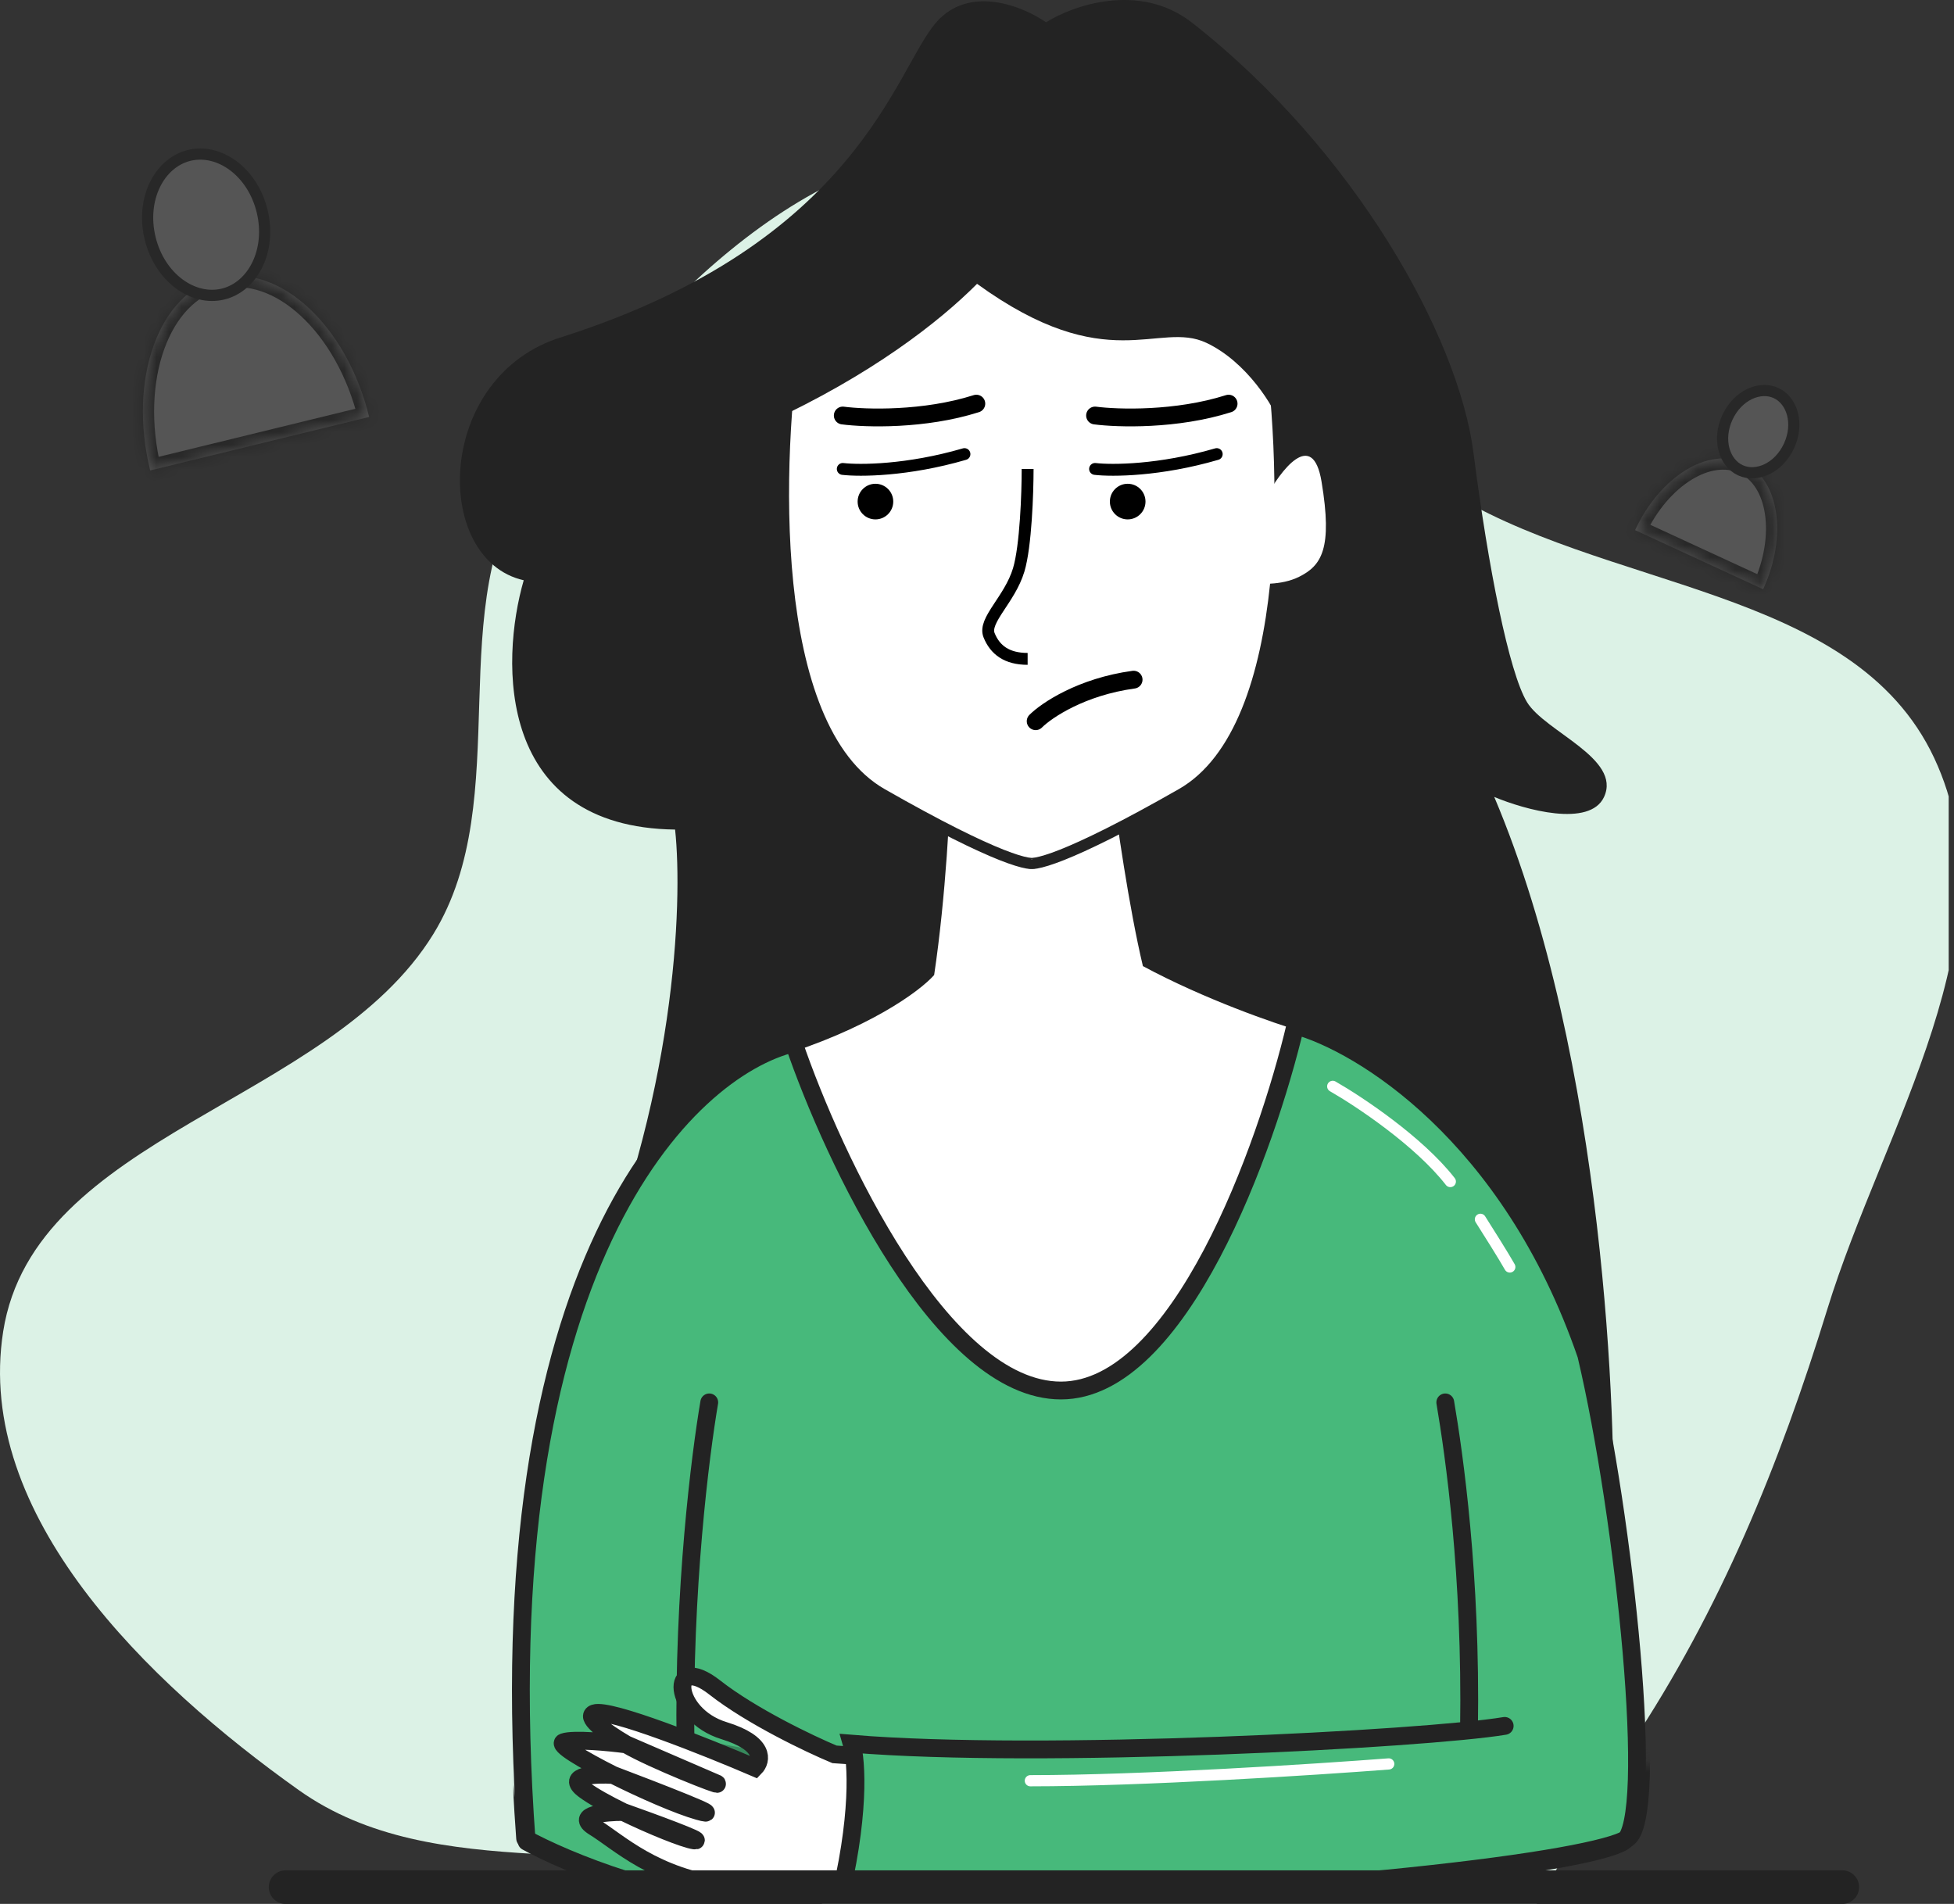 <?xml version="1.0" encoding="UTF-8"?> <svg xmlns="http://www.w3.org/2000/svg" width="156" height="152" viewBox="0 0 156 152" fill="none"><rect x="0" y="0" width="156" height="152" fill="#333333" stroke="none"/> <g clip-path="url(#clip0_138_1418)"> <path fill-rule="evenodd" clip-rule="evenodd" d="M79.13 11.626C94.481 11.857 102.23 30.527 115.11 38.892C127.913 47.206 147.94 46.686 154.421 60.519C160.895 74.336 150.36 89.967 145.876 104.553C142.068 116.937 137.366 128.463 130.211 139.261C122.114 151.481 116.002 168.977 101.562 171.433C86.817 173.941 76.812 155.884 62.77 150.73C50.088 146.076 34.86 150.736 23.845 142.908C11.773 134.328 -2.049 120.942 0.254 106.299C2.726 90.579 26.247 88.125 34.591 74.58C41.3 63.688 35.062 48.242 42.45 37.799C51.308 25.279 63.807 11.396 79.13 11.626Z" fill="#DCF2E6"></path> <g clip-path="url(#clip1_138_1418)"> <path d="M74.748 1.779C77.402 -1.254 81.699 0.516 83.515 1.779C85.648 0.437 90.956 -1.443 95.126 1.779C108.158 11.968 116.451 26.896 117.636 36.137C118.821 45.378 120.479 53.671 121.901 56.041C123.323 58.41 129.483 60.542 128.062 63.623C126.924 66.087 121.743 64.65 119.295 63.623C128.204 84.664 129.069 114.149 128.753 122.047C98.029 125.996 39.159 121.296 46.551 104.615C53.944 87.934 54.529 72.074 53.897 66.229C39.68 66.04 39.917 52.881 41.812 46.326C34.467 44.667 34.704 29.976 44.893 26.896C68.588 19.314 71.431 5.57 74.748 1.779Z" fill="#232323"></path> <path d="M61.72 84.475C69.303 82.2 73.474 79.104 74.579 77.84C75.512 71.598 75.874 64.392 75.937 61.017L88.733 62.201C89.138 65.514 90.134 72.462 91.245 77.129C96.174 79.783 101.765 81.71 103.897 82.342L110.769 85.896C110.216 90.951 109.015 101.203 108.636 101.772C108.257 102.34 87.785 114.33 76.174 112.671C68.197 104.22 54.138 86.749 61.72 84.475Z" fill="white"></path> <path d="M70.405 63.386C61.116 58.078 61.953 36.374 63.533 26.185L75.817 17.418L101.208 26.185C102.788 36.374 103.625 58.078 94.336 63.386C87.088 67.528 83.793 68.765 82.583 68.921C82.528 68.933 82.457 68.94 82.371 68.938C82.284 68.94 82.213 68.933 82.158 68.921C80.948 68.765 77.653 67.528 70.405 63.386Z" fill="white"></path> <path d="M82.726 68.836C82.489 69.231 79.693 68.694 70.405 63.386C61.116 58.078 61.953 36.374 63.533 26.185L75.817 17.418L101.208 26.185C102.788 36.374 103.625 58.078 94.336 63.386C85.048 68.694 82.252 69.231 82.015 68.836" stroke="#232323" stroke-width="0.894"></path> <path d="M61.245 33.767C69.542 29.959 75 25.679 78.005 22.66C88.422 30.211 92.475 25.564 96.313 27.37C99.536 28.887 101.763 32.504 102.237 34.005L113.61 37.085L104.369 17.181C96.629 14.338 81.006 8.698 80.438 8.888C79.727 9.125 63.14 24.764 62.903 25.474C62.666 26.185 46.791 40.402 61.245 33.767Z" fill="#232323"></path> <path d="M42.05 147.028C38.638 100.966 54.845 85.343 63.375 83.289C66.535 92.53 75.223 111.012 84.701 111.012C94.179 111.012 101.129 91.583 103.42 81.868C108.633 83.289 120.575 90.54 126.641 108.169C129.721 121.201 132.209 145.37 129.603 147.028C126.996 148.687 106.263 151.531 68.351 152.715L61.954 152.478C53.613 152.289 45.209 148.766 42.05 147.028Z" fill="#47B97B" stroke="#232323" stroke-width="1.422" stroke-linecap="round" stroke-linejoin="round"></path> <path d="M56.624 111.96C55.913 116.147 54.539 126.888 54.728 139.21" stroke="#232323" stroke-width="1.422" stroke-linecap="round"></path> <path d="M53.067 138.973C59.307 140.552 68.232 141.579 68.232 141.579" stroke="#378A5D" stroke-width="1.422" stroke-linecap="round"></path> <path d="M115.386 111.96C116.097 116.147 117.471 125.703 117.281 138.025" stroke="#232323" stroke-width="1.422" stroke-linecap="round"></path> <path d="M57.057 134.718C60.001 137.024 64.661 139.24 66.624 140.06L77.756 140.829L77.144 150.787L70.238 150.582C68.13 150.859 62.738 151.254 58.041 150.627C52.169 149.843 49.43 147.087 47.441 145.865C45.851 144.888 48.32 144.655 49.754 144.661C48.495 144.045 47.337 143.406 46.643 142.89C45.078 141.725 47.531 141.615 48.953 141.707C46.466 140.458 44.487 139.261 45 139.085C45.802 138.809 48.665 139.09 49.996 139.265C48.011 138.105 46.734 137.032 47.459 136.783C48.661 136.37 56.498 139.504 60.266 141.123C60.819 140.559 61.1 139.178 57.793 138.163C53.659 136.894 53.378 131.837 57.057 134.718Z" fill="white"></path> <path d="M49.996 139.265C48.011 138.105 46.734 137.032 47.459 136.783C48.661 136.37 56.498 139.504 60.266 141.123C60.819 140.559 61.1 139.178 57.793 138.163C53.659 136.894 53.378 131.837 57.057 134.718C60.001 137.024 64.661 139.24 66.624 140.06L77.756 140.829L77.144 150.787L70.238 150.582C68.13 150.859 62.738 151.254 58.041 150.627C52.169 149.843 49.43 147.087 47.441 145.865C45.851 144.888 48.32 144.655 49.754 144.661M49.996 139.265C52.127 140.51 57.666 142.688 57.228 142.391L49.996 139.265ZM49.996 139.265C48.665 139.09 45.802 138.809 45 139.085C44.487 139.261 46.466 140.458 48.953 141.707M48.953 141.707C51.327 142.899 54.165 144.139 55.74 144.583C58.321 145.31 52.29 142.968 48.953 141.707ZM48.953 141.707C47.531 141.615 45.078 141.725 46.643 142.89C47.337 143.406 48.495 144.045 49.754 144.661M49.754 144.661C52.045 145.782 54.669 146.83 55.427 146.931C56.366 147.057 52.036 145.47 49.754 144.661Z" stroke="#232323" stroke-width="1.422" stroke-linecap="round"></path> <path d="M67.522 147.982L67.996 138.741C72.735 138.741 82.403 139.636 83.161 139.447C83.919 139.257 117.597 137.077 117.519 139.447L120.362 148.451L77.237 151.773L66.338 152.247L67.522 147.982Z" fill="#47B97B"></path> <path d="M120.128 137.788C113.779 138.845 83.112 140.465 67.999 139.209C68.394 140.552 68.71 145.086 66.814 152.478" stroke="#232323" stroke-width="1.422" stroke-linecap="round"></path> <mask id="mask0_138_1418" style="mask-type:alpha" maskUnits="userSpaceOnUse" x="19" y="140" width="137" height="35"> <path d="M155.194 140.394C115.624 141.263 36.009 143 34.113 143L19.423 163.615C60.573 167.248 143.157 174.515 144.294 174.515C145.432 174.515 152.035 151.768 155.194 140.394Z" fill="#D9D9D9"></path> </mask> <g mask="url(#mask0_138_1418)"> <path d="M41.925 146.773C38.495 100.556 54.786 84.881 63.36 82.82C66.535 92.092 75.268 110.636 84.794 110.636C94.321 110.636 101.307 91.141 103.609 81.394C108.849 82.82 120.852 90.095 126.949 107.783C130.045 120.859 132.546 145.109 129.926 146.773C127.307 148.437 106.467 151.29 68.361 152.479L61.931 152.241C53.547 152.051 45.1 148.516 41.925 146.773Z" stroke="#232323" stroke-width="1.422" stroke-linecap="round" stroke-linejoin="round"></path> </g> <path d="M82.684 57.578C83.552 56.71 86.333 54.83 90.503 54.261" stroke="black" stroke-width="1.422" stroke-linecap="round"></path> <path d="M82.042 37.438C82.042 39.333 81.9 43.598 81.331 45.494C80.621 47.863 78.488 49.522 78.962 50.707C79.436 51.891 80.383 52.602 82.042 52.602" stroke="black" stroke-width="0.948"></path> <path d="M67.284 37.438C68.627 37.596 72.45 37.58 76.999 36.253" stroke="black" stroke-width="0.948" stroke-linecap="round"></path> <path d="M67.284 33.173C69.101 33.41 73.777 33.552 77.947 32.225" stroke="black" stroke-width="1.422" stroke-linecap="round"></path> <path d="M87.425 33.173C89.241 33.41 93.917 33.552 98.087 32.225" stroke="black" stroke-width="1.422" stroke-linecap="round"></path> <circle cx="69.892" cy="40.044" r="1.422" fill="black"></circle> <path d="M87.425 37.438C88.767 37.596 92.59 37.58 97.139 36.253" stroke="black" stroke-width="0.948" stroke-linecap="round"></path> <circle cx="90.03" cy="40.044" r="1.422" fill="black"></circle> <path d="M106.4 86.73C108.486 87.922 113.285 91.111 115.788 94.329" stroke="white" stroke-width="0.894" stroke-linecap="round"></path> <path d="M118.191 97.344C118.78 98.269 120.074 100.324 120.537 101.15" stroke="white" stroke-width="0.894" stroke-linecap="round"></path> <path d="M110.871 140.824C105.059 141.271 91.2 142.165 82.259 142.165" stroke="white" stroke-width="0.894" stroke-linecap="round"></path> <path d="M105.506 38.447C104.791 34.155 102.228 37.553 101.036 39.788L99.694 46.494C100.439 46.643 102.287 46.762 103.718 46.047C105.506 45.153 106.4 43.811 105.506 38.447Z" fill="white"></path> <g opacity="0.21"> <mask id="path-29-inside-1_138_1418" fill="white"> <path fill-rule="evenodd" clip-rule="evenodd" d="M140.762 47.04C140.762 47.04 140.762 47.04 140.762 47.04C142.732 42.772 142.041 38.256 139.219 36.953C136.396 35.651 132.511 38.055 130.541 42.322C130.541 42.322 130.541 42.323 130.541 42.323L140.762 47.04Z"></path> </mask> <path fill-rule="evenodd" clip-rule="evenodd" d="M140.762 47.04C140.762 47.04 140.762 47.04 140.762 47.04C142.732 42.772 142.041 38.256 139.219 36.953C136.396 35.651 132.511 38.055 130.541 42.322C130.541 42.322 130.541 42.323 130.541 42.323L140.762 47.04Z" fill="#D9D9D9"></path> <path d="M140.762 47.04L140.387 47.852L141.199 48.227L141.574 47.415L140.762 47.04ZM130.541 42.323L129.73 41.948L129.355 42.76L130.167 43.134L130.541 42.323ZM139.95 46.665C139.95 46.665 139.95 46.666 139.95 46.666C139.95 46.666 139.95 46.666 139.95 46.666L141.574 47.415C141.574 47.415 141.574 47.415 141.574 47.415C141.574 47.415 141.574 47.415 141.574 47.415L139.95 46.665ZM138.844 37.765C139.896 38.251 140.653 39.383 140.904 41.02C141.153 42.649 140.872 44.668 139.95 46.665L141.574 47.415C142.622 45.144 142.981 42.772 142.671 40.75C142.363 38.736 141.364 36.959 139.593 36.142L138.844 37.765ZM131.353 42.697C132.275 40.7 133.63 39.176 135.031 38.309C136.439 37.438 137.792 37.28 138.844 37.765L139.593 36.142C137.823 35.325 135.822 35.717 134.09 36.789C132.351 37.865 130.778 39.677 129.73 41.948L131.353 42.697ZM131.353 42.697C131.353 42.697 131.353 42.697 131.353 42.697C131.353 42.697 131.353 42.697 131.353 42.697L129.73 41.948C129.73 41.948 129.73 41.948 129.73 41.948C129.73 41.948 129.73 41.948 129.73 41.948L131.353 42.697ZM130.167 43.134L140.387 47.852L141.137 46.228L130.916 41.511L130.167 43.134Z" fill="black" mask="url(#path-29-inside-1_138_1418)"></path> <path d="M142.83 35.596C142.008 37.378 140.234 38.139 138.946 37.545C137.658 36.95 137.086 35.106 137.908 33.325C138.731 31.543 140.505 30.782 141.793 31.377C143.081 31.971 143.652 33.815 142.83 35.596Z" fill="#D9D9D9" stroke="black" stroke-width="0.894"></path> </g> </g> <line x1="22.8" y1="150.659" x2="147.082" y2="150.659" stroke="#232323" stroke-width="2.682" stroke-linecap="round"></line> <g opacity="0.21"> <mask id="path-33-inside-2_138_1418" fill="white"> <path fill-rule="evenodd" clip-rule="evenodd" d="M11.989 37.558L29.471 33.287C27.687 25.986 22.328 21.025 17.5 22.204C12.673 23.384 10.205 30.258 11.989 37.558Z"></path> </mask> <path fill-rule="evenodd" clip-rule="evenodd" d="M11.989 37.558L29.471 33.287C27.687 25.986 22.328 21.025 17.5 22.204C12.673 23.384 10.205 30.258 11.989 37.558Z" fill="#D9D9D9"></path> <path d="M11.989 37.558L11.12 37.77L11.333 38.639L12.201 38.426L11.989 37.558ZM29.471 33.287L29.683 34.155L30.552 33.943L30.34 33.075L29.471 33.287ZM12.201 38.426L29.683 34.155L29.259 32.418L11.777 36.689L12.201 38.426ZM17.713 23.073C19.742 22.577 21.993 23.346 24.02 25.222C26.04 27.092 27.746 29.995 28.602 33.499L30.34 33.075C29.412 29.278 27.547 26.05 25.235 23.91C22.929 21.775 20.086 20.652 17.288 21.336L17.713 23.073ZM12.858 37.346C12.002 33.842 12.177 30.479 13.107 27.888C14.04 25.289 15.683 23.569 17.713 23.073L17.288 21.336C14.491 22.019 12.486 24.326 11.424 27.284C10.36 30.249 10.193 33.974 11.12 37.77L12.858 37.346Z" fill="black" mask="url(#path-33-inside-2_138_1418)"></path> <path d="M20.927 16.848C21.694 19.989 20.202 22.891 17.81 23.476C15.418 24.06 12.756 22.173 11.988 19.032C11.221 15.892 12.713 12.99 15.105 12.405C17.497 11.821 20.159 13.708 20.927 16.848Z" fill="#D9D9D9" stroke="black" stroke-width="0.894"></path> </g> </g> <defs> <clipPath id="clip0_138_1418"> <rect width="155.576" height="152" fill="white"></rect> </clipPath> <clipPath id="clip1_138_1418"> <rect width="135.906" height="150.212" fill="white" transform="translate(19.671)"></rect> </clipPath> </defs> </svg> 